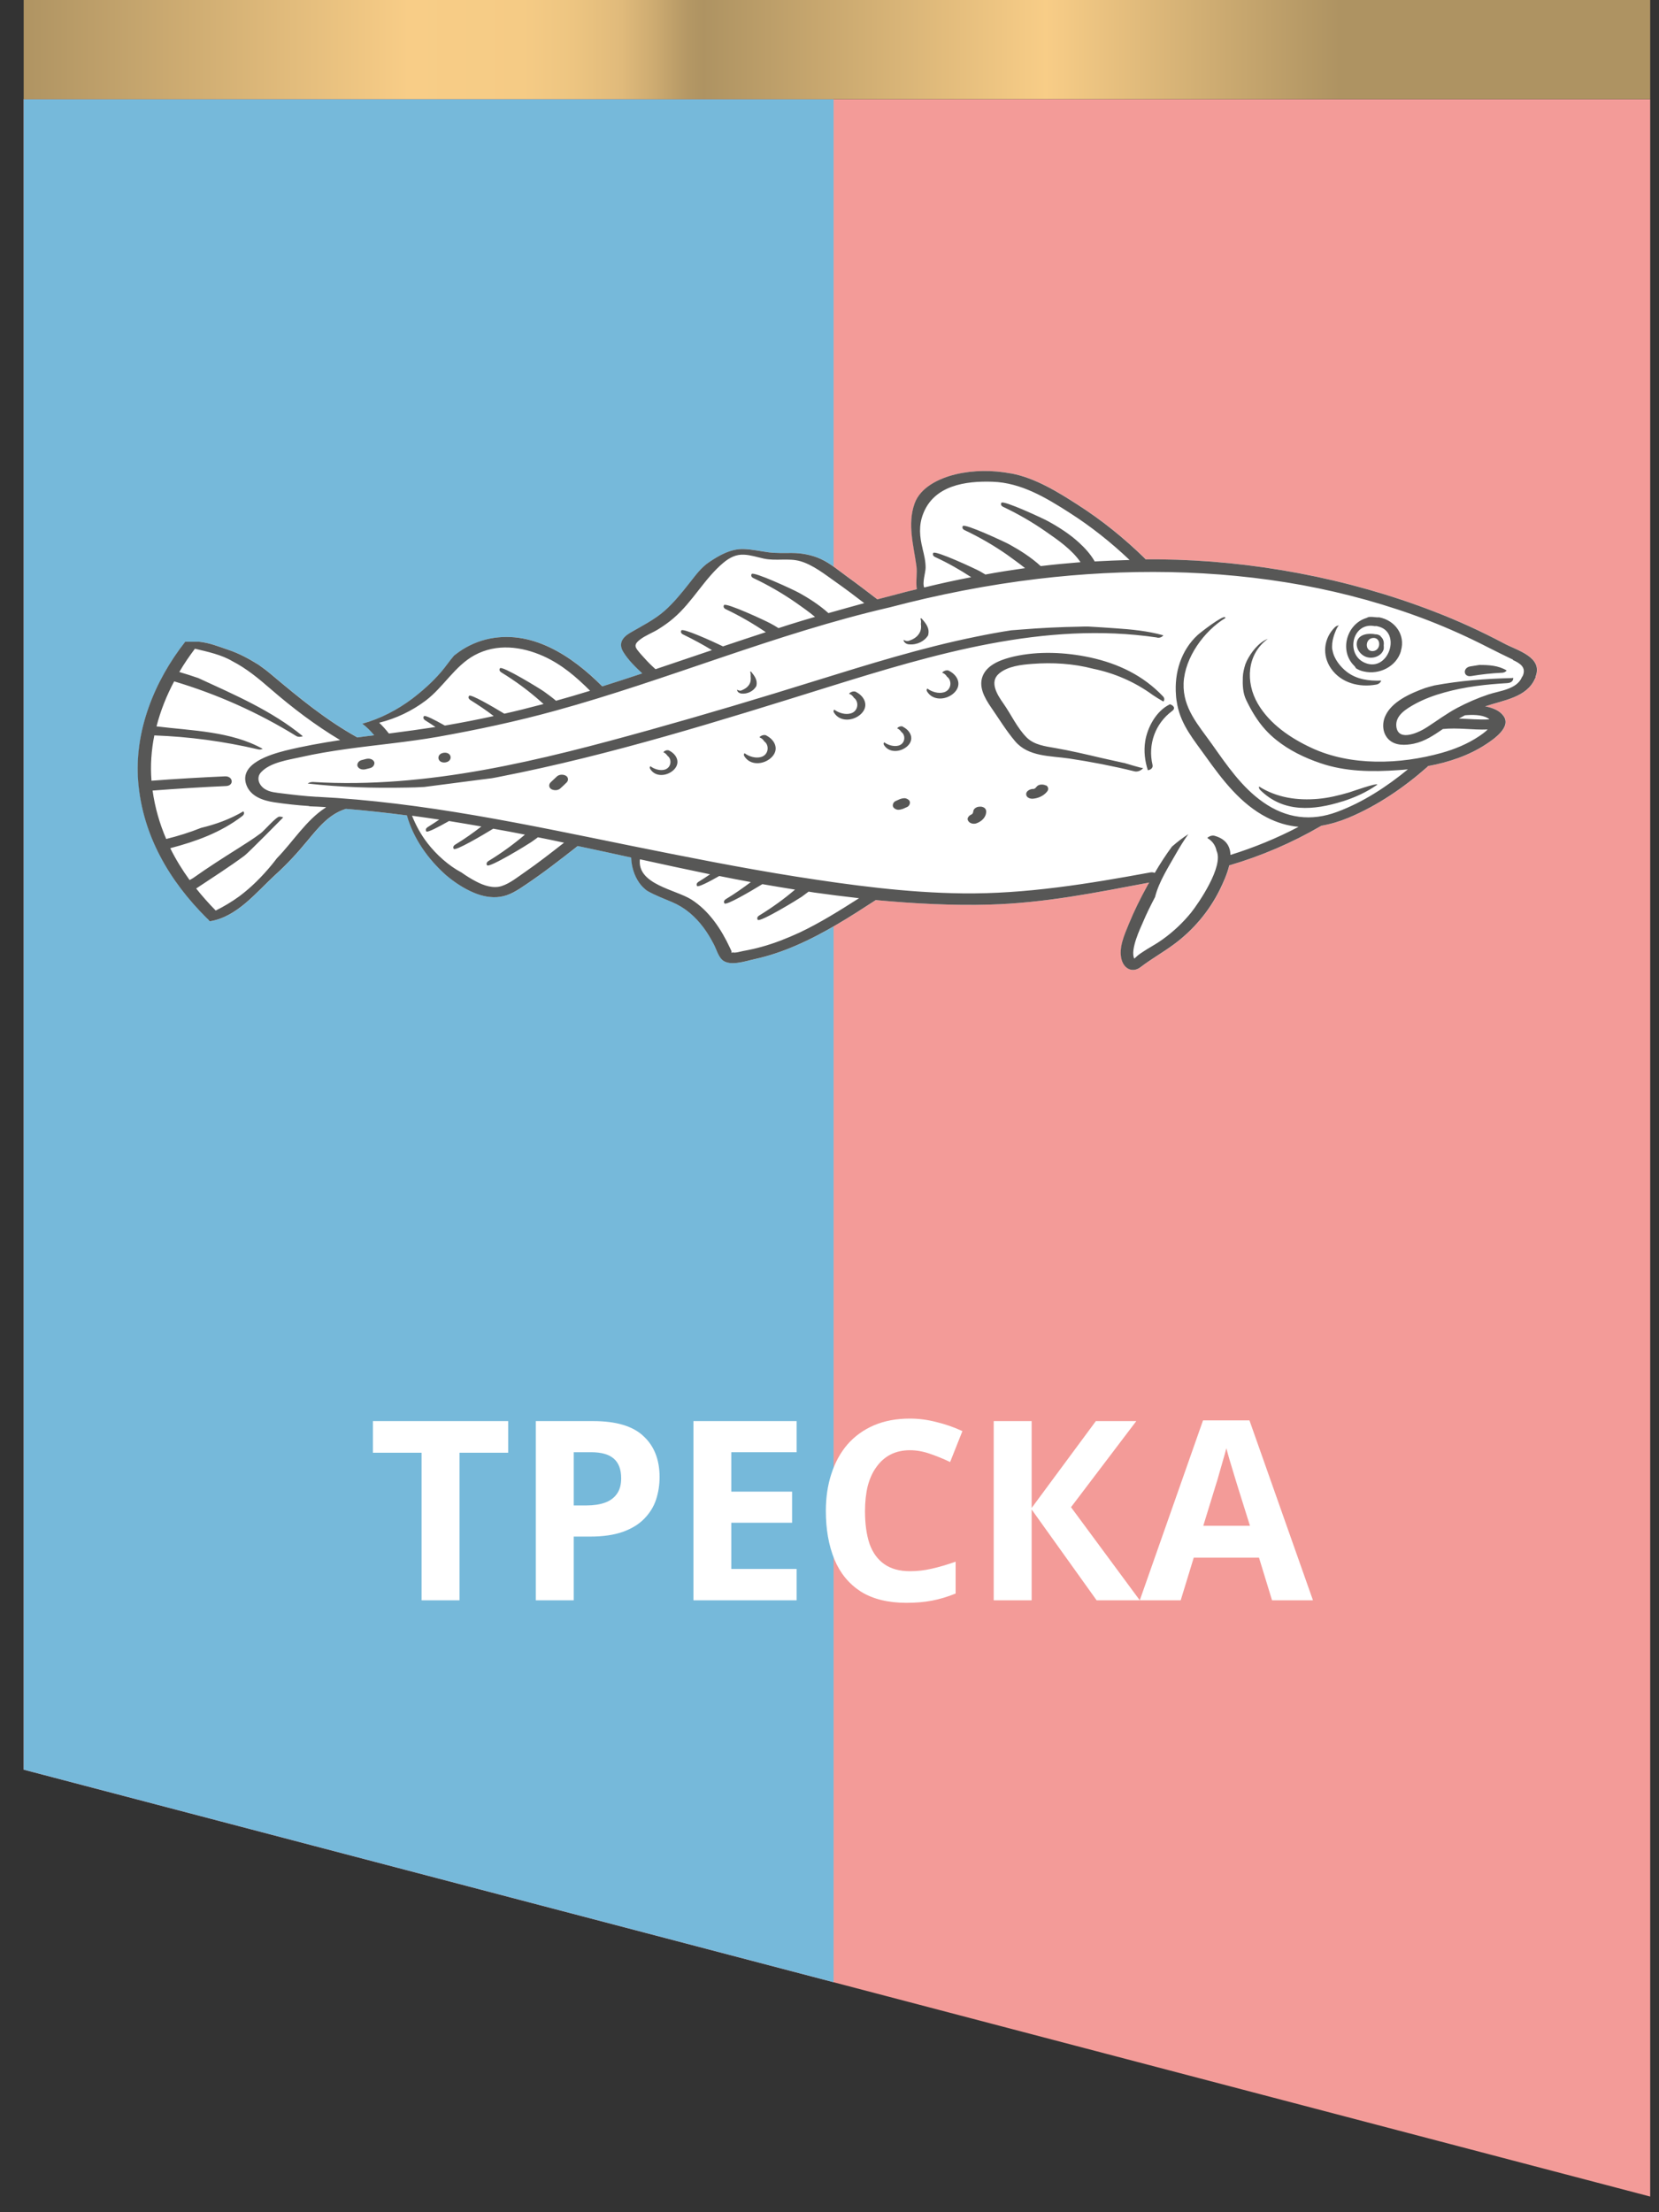 <svg width="45" height="60" viewBox="0 0 45 60" fill="none" xmlns="http://www.w3.org/2000/svg">
<rect x="0" y="0" width="45" height="60" fill="#333333" stroke="none"/>
<g clip-path="url(#clip0_1103_450)">
<path d="M44.761 59.575L0.458 47.949V2.69H44.761V59.575Z" fill="#F39B98"/>
<path d="M22.611 2.69H0.458V47.949L22.611 53.762V2.69Z" fill="#76B9DA"/>
<path d="M44.761 0H0.458V2.69H44.761V0Z" fill="url(#paint0_linear_1103_450)"/>
<path d="M41.663 18.366C41.663 18.366 41.651 18.387 41.642 18.4C41.422 18.917 40.786 18.989 40.291 19.158C40.49 19.196 40.676 19.268 40.782 19.413C41.011 19.713 40.528 20.044 40.316 20.183C39.846 20.493 39.299 20.675 38.74 20.777C38.731 20.785 38.723 20.798 38.715 20.806C38.083 21.361 37.363 21.853 36.584 22.179C36.338 22.281 36.092 22.353 35.846 22.395C35.842 22.399 35.834 22.404 35.825 22.408C35.046 22.861 34.215 23.217 33.347 23.471C33.292 23.704 33.181 23.946 33.093 24.128C32.804 24.712 32.368 25.229 31.843 25.615C31.55 25.831 31.237 26.005 30.949 26.225C30.733 26.395 30.5 26.284 30.428 26.03C30.339 25.708 30.508 25.344 30.627 25.052C30.771 24.7 30.94 24.361 31.122 24.03C31.139 23.997 31.156 23.967 31.177 23.937C29.712 24.213 28.339 24.492 26.843 24.535C25.873 24.564 24.797 24.509 23.759 24.412C23.064 24.865 22.361 25.314 21.594 25.645C21.234 25.801 20.861 25.928 20.476 26.013C20.234 26.064 19.789 26.225 19.586 26.026C19.48 25.92 19.433 25.734 19.361 25.602C19.281 25.45 19.192 25.297 19.086 25.157C18.861 24.857 18.586 24.615 18.235 24.467C18.027 24.378 17.773 24.285 17.552 24.157C17.476 24.098 17.404 24.03 17.345 23.946C17.205 23.747 17.133 23.501 17.125 23.259C16.642 23.153 16.159 23.047 15.675 22.946C15.214 23.306 14.748 23.67 14.261 23.997C14.049 24.141 13.833 24.285 13.574 24.323C13.333 24.361 13.079 24.306 12.858 24.213C12.587 24.098 12.329 23.929 12.095 23.73C11.608 23.293 11.219 22.742 11.041 22.116C10.49 22.043 9.943 21.984 9.388 21.938C9.38 21.938 9.371 21.946 9.363 21.946C8.918 22.09 8.626 22.463 8.338 22.81C8.071 23.132 7.787 23.442 7.478 23.721C6.94 24.217 6.435 24.869 5.694 24.988C5.694 24.988 5.669 24.958 5.639 24.924C5.63 24.92 5.622 24.912 5.613 24.903C4.597 23.891 3.876 22.662 3.754 21.209C3.639 19.836 4.19 18.472 5.029 17.404C5.029 17.404 5.393 17.409 5.397 17.404C5.702 17.438 5.906 17.527 6.198 17.625C6.49 17.722 6.762 17.87 7.02 18.031C7.147 18.12 7.27 18.213 7.389 18.315C8.13 18.938 8.85 19.531 9.698 20.001C9.85 19.98 10.003 19.959 10.155 19.942C10.058 19.828 9.956 19.722 9.837 19.633C9.837 19.633 9.837 19.633 9.833 19.628C10.32 19.493 10.778 19.256 11.185 18.951C11.469 18.735 11.735 18.497 11.968 18.226C12.087 18.091 12.197 17.921 12.324 17.777C12.337 17.769 12.345 17.76 12.358 17.752C12.6 17.561 12.884 17.421 13.18 17.345C14.405 17.04 15.519 17.79 16.341 18.616C16.705 18.502 17.065 18.383 17.425 18.264C17.239 18.091 17.048 17.904 16.917 17.692C16.764 17.451 16.892 17.281 17.112 17.154C17.425 16.972 17.752 16.811 18.027 16.57C18.281 16.345 18.493 16.082 18.701 15.82C18.87 15.608 19.014 15.396 19.243 15.244C19.518 15.057 19.836 14.879 20.179 14.892C20.408 14.9 20.637 14.951 20.861 14.981C21.069 15.006 21.272 14.998 21.484 14.998C21.738 14.998 22.026 15.049 22.272 15.163C22.53 15.282 22.768 15.485 22.997 15.65C23.268 15.845 23.53 16.049 23.793 16.248C23.793 16.248 23.797 16.252 23.802 16.256C23.979 16.209 24.153 16.163 24.318 16.121C24.505 16.07 24.687 16.023 24.873 15.981C24.84 15.777 24.89 15.549 24.861 15.345C24.784 14.786 24.615 14.218 24.81 13.663C24.967 13.214 25.483 12.973 25.916 12.867C26.407 12.748 26.932 12.748 27.424 12.841C27.428 12.841 27.432 12.841 27.437 12.841C28.081 12.964 28.682 13.333 29.229 13.684C29.885 14.104 30.495 14.595 31.055 15.142C31.063 15.15 31.072 15.163 31.08 15.171C31.207 15.171 31.334 15.171 31.461 15.171C33.965 15.197 36.567 15.68 38.905 16.587C39.558 16.837 40.193 17.129 40.807 17.455C41.155 17.642 41.875 17.824 41.651 18.362L41.663 18.366Z" fill="white"/>
<path d="M40.126 18.035C40.384 18.035 40.642 18.048 40.867 18.184C40.846 18.218 40.799 18.247 40.731 18.247C40.456 18.26 40.185 18.29 39.909 18.336C39.689 18.375 39.668 18.108 39.884 18.074C39.965 18.061 40.045 18.048 40.126 18.035ZM36.423 21.734C36.753 21.628 37.075 21.484 37.359 21.281C37.359 21.281 37.359 21.281 37.359 21.277C37.334 21.234 36.673 21.467 36.592 21.493C36.317 21.573 36.041 21.641 35.758 21.666C35.198 21.717 34.635 21.637 34.152 21.332C34.143 21.361 34.152 21.395 34.186 21.429C34.817 22.052 35.639 21.98 36.418 21.734H36.423ZM37.999 17.663C37.876 18.078 37.414 18.307 36.999 18.213C36.918 18.197 36.846 18.167 36.779 18.125C36.77 18.103 36.757 18.082 36.736 18.061C36.321 17.659 36.52 16.925 37.067 16.76C37.088 16.752 37.105 16.743 37.122 16.735C37.194 16.726 37.27 16.735 37.342 16.743C37.346 16.743 37.35 16.743 37.355 16.743C37.372 16.743 37.389 16.743 37.41 16.743C37.838 16.824 38.13 17.218 37.999 17.654V17.663ZM37.35 16.981C37.35 16.981 37.342 16.981 37.338 16.981C37.321 16.981 37.304 16.981 37.283 16.981C36.681 16.866 36.486 17.747 37.02 17.976C37.668 18.256 38.041 17.116 37.355 16.985L37.35 16.981ZM37.452 17.265C37.524 17.324 37.545 17.417 37.533 17.502C37.537 17.536 37.537 17.57 37.533 17.603C37.486 17.786 37.261 17.87 37.096 17.828C36.923 17.79 36.774 17.608 36.804 17.421C36.846 17.192 37.134 17.167 37.317 17.205C37.325 17.205 37.334 17.205 37.342 17.205C37.384 17.214 37.418 17.226 37.452 17.256V17.265ZM37.24 17.303C37.016 17.324 37.02 17.68 37.245 17.659C37.469 17.637 37.465 17.281 37.24 17.303ZM36.139 17.629C36.122 17.51 36.139 17.379 36.173 17.269C36.185 17.222 36.274 16.968 36.325 16.964C36.283 16.964 36.24 16.981 36.211 17.01C35.901 17.315 35.855 17.773 36.105 18.133C36.376 18.523 36.867 18.65 37.321 18.569C37.401 18.557 37.448 18.51 37.465 18.459C37.134 18.472 36.808 18.43 36.537 18.226C36.355 18.086 36.177 17.862 36.143 17.629H36.139ZM31.724 19.107C31.36 19.285 31.122 19.73 31.063 20.107C31.021 20.374 31.055 20.641 31.135 20.891C31.216 20.878 31.279 20.828 31.262 20.747C31.131 20.192 31.334 19.624 31.792 19.285C31.898 19.209 31.83 19.129 31.728 19.099L31.724 19.107ZM30.479 20.692C30.275 20.645 30.072 20.603 29.869 20.556C29.457 20.459 29.042 20.361 28.627 20.289C28.36 20.243 28.055 20.205 27.852 20.006C27.589 19.743 27.432 19.387 27.221 19.086C27.064 18.862 26.822 18.502 27.098 18.269C27.331 18.069 27.708 18.027 28 18.006C28.551 17.963 29.114 17.997 29.648 18.137C30.229 18.256 30.779 18.493 31.267 18.849C31.309 18.879 31.356 18.904 31.398 18.934C31.445 18.963 31.5 18.993 31.555 19.027C31.589 18.989 31.593 18.938 31.546 18.887C31.008 18.319 30.33 17.997 29.572 17.832C28.902 17.688 28.165 17.654 27.496 17.807C27.208 17.875 26.827 17.997 26.678 18.285C26.517 18.599 26.704 18.925 26.882 19.184C27.093 19.489 27.293 19.819 27.534 20.103C27.894 20.531 28.496 20.497 29.004 20.573C29.597 20.662 30.191 20.777 30.775 20.921C30.864 20.942 30.966 20.891 31.008 20.828C30.991 20.849 30.529 20.7 30.474 20.688L30.479 20.692ZM41.659 18.366C41.659 18.366 41.647 18.387 41.638 18.4C41.418 18.917 40.782 18.989 40.286 19.158C40.486 19.196 40.672 19.268 40.778 19.413C41.007 19.713 40.524 20.044 40.312 20.183C39.842 20.493 39.295 20.675 38.736 20.777C38.727 20.785 38.719 20.798 38.71 20.806C38.079 21.361 37.359 21.853 36.579 22.179C36.334 22.281 36.088 22.353 35.842 22.395C35.838 22.399 35.83 22.404 35.821 22.408C35.041 22.861 34.211 23.217 33.343 23.471C33.288 23.704 33.177 23.946 33.088 24.128C32.8 24.712 32.364 25.229 31.838 25.615C31.546 25.831 31.233 26.005 30.945 26.225C30.729 26.395 30.495 26.284 30.424 26.03C30.334 25.708 30.504 25.344 30.623 25.052C30.767 24.7 30.936 24.361 31.118 24.03C31.135 23.997 31.152 23.967 31.173 23.937C29.707 24.213 28.335 24.492 26.839 24.535C25.869 24.564 24.793 24.509 23.755 24.412C23.06 24.865 22.357 25.314 21.59 25.645C21.23 25.801 20.857 25.928 20.471 26.013C20.23 26.064 19.785 26.225 19.582 26.026C19.476 25.92 19.429 25.734 19.357 25.602C19.277 25.45 19.188 25.297 19.082 25.157C18.857 24.857 18.582 24.615 18.23 24.467C18.023 24.378 17.768 24.285 17.548 24.157C17.472 24.098 17.4 24.03 17.341 23.946C17.201 23.747 17.129 23.501 17.12 23.259C16.637 23.153 16.154 23.047 15.671 22.946C15.21 23.306 14.744 23.67 14.256 23.997C14.044 24.141 13.828 24.285 13.57 24.323C13.329 24.361 13.074 24.306 12.854 24.213C12.583 24.098 12.324 23.929 12.091 23.73C11.604 23.293 11.214 22.742 11.037 22.116C10.486 22.043 9.939 21.984 9.384 21.938C9.376 21.938 9.367 21.946 9.359 21.946C8.914 22.09 8.622 22.463 8.333 22.81C8.067 23.132 7.783 23.442 7.473 23.721C6.935 24.217 6.431 24.869 5.69 24.988C5.69 24.988 5.664 24.958 5.635 24.924C5.626 24.92 5.618 24.912 5.609 24.903C4.592 23.891 3.872 22.662 3.749 21.209C3.635 19.836 4.186 18.472 5.025 17.404C5.025 17.404 5.389 17.409 5.393 17.404C5.698 17.438 5.902 17.527 6.194 17.625C6.486 17.722 6.757 17.87 7.016 18.031C7.143 18.12 7.266 18.213 7.384 18.315C8.126 18.938 8.846 19.531 9.693 20.001C9.846 19.98 9.998 19.959 10.151 19.942C10.054 19.828 9.952 19.722 9.833 19.633C9.833 19.633 9.833 19.633 9.829 19.628C10.316 19.493 10.774 19.256 11.181 18.951C11.464 18.735 11.731 18.497 11.964 18.226C12.083 18.091 12.193 17.921 12.32 17.777C12.333 17.769 12.341 17.76 12.354 17.752C12.596 17.561 12.879 17.421 13.176 17.345C14.4 17.04 15.515 17.79 16.337 18.616C16.701 18.502 17.061 18.383 17.421 18.264C17.235 18.091 17.044 17.904 16.913 17.692C16.76 17.451 16.887 17.281 17.108 17.154C17.421 16.972 17.747 16.811 18.023 16.57C18.277 16.345 18.489 16.082 18.696 15.82C18.866 15.608 19.01 15.396 19.239 15.244C19.514 15.057 19.832 14.879 20.175 14.892C20.404 14.9 20.633 14.951 20.857 14.981C21.065 15.006 21.268 14.998 21.48 14.998C21.734 14.998 22.022 15.049 22.268 15.163C22.526 15.282 22.764 15.485 22.992 15.65C23.264 15.845 23.526 16.049 23.789 16.248C23.789 16.248 23.793 16.252 23.797 16.256C23.975 16.209 24.149 16.163 24.314 16.121C24.501 16.07 24.683 16.023 24.869 15.981C24.835 15.777 24.886 15.549 24.857 15.345C24.78 14.786 24.611 14.218 24.806 13.663C24.962 13.214 25.479 12.973 25.911 12.867C26.403 12.748 26.928 12.748 27.42 12.841C27.424 12.841 27.428 12.841 27.432 12.841C28.076 12.964 28.678 13.333 29.224 13.684C29.881 14.104 30.491 14.595 31.05 15.142C31.059 15.15 31.067 15.163 31.076 15.171C31.203 15.171 31.33 15.171 31.457 15.171C33.961 15.197 36.562 15.68 38.901 16.587C39.553 16.837 40.189 17.129 40.803 17.455C41.151 17.642 41.871 17.824 41.647 18.362L41.659 18.366ZM25.022 14.871C25.064 15.044 25.107 15.214 25.107 15.396C25.107 15.523 25.013 15.803 25.068 15.934C25.5 15.828 25.924 15.735 26.344 15.655C26.034 15.451 25.712 15.269 25.373 15.112C25.306 15.083 25.293 15.04 25.314 14.998C25.356 14.913 26.471 15.434 26.577 15.493C26.627 15.523 26.678 15.553 26.729 15.582C27.089 15.515 27.445 15.46 27.805 15.409C27.64 15.277 27.466 15.155 27.309 15.04C26.949 14.79 26.568 14.57 26.174 14.383C26.106 14.354 26.094 14.312 26.115 14.269C26.157 14.184 27.271 14.706 27.377 14.765C27.67 14.926 27.971 15.117 28.229 15.354C28.585 15.311 28.945 15.277 29.309 15.248C29.076 14.905 28.686 14.638 28.356 14.409C27.996 14.159 27.615 13.939 27.221 13.752C27.153 13.723 27.14 13.68 27.161 13.638C27.204 13.553 28.318 14.074 28.424 14.134C28.716 14.294 29.017 14.485 29.275 14.723C29.436 14.871 29.58 15.032 29.686 15.214C29.686 15.218 29.686 15.222 29.691 15.227C30.004 15.21 30.318 15.197 30.64 15.188C30.135 14.71 29.593 14.278 29.008 13.905C28.373 13.498 27.695 13.091 26.924 13.066C26.191 13.04 25.335 13.163 25.039 13.939C24.916 14.256 24.945 14.562 25.026 14.883L25.022 14.871ZM17.472 17.841C17.569 17.951 17.671 18.052 17.781 18.15C18.294 17.98 18.802 17.802 19.311 17.633C19.061 17.48 18.802 17.341 18.54 17.214C18.472 17.184 18.459 17.142 18.48 17.099C18.514 17.027 19.294 17.379 19.611 17.531C19.997 17.4 20.387 17.273 20.772 17.146C20.429 16.913 20.069 16.705 19.696 16.527C19.628 16.498 19.616 16.455 19.637 16.413C19.679 16.328 20.794 16.849 20.899 16.909C20.971 16.947 21.044 16.989 21.116 17.036C21.217 17.002 21.319 16.972 21.421 16.938C21.632 16.87 21.865 16.803 22.107 16.731C21.933 16.587 21.751 16.459 21.582 16.341C21.221 16.091 20.84 15.871 20.446 15.684C20.378 15.655 20.366 15.612 20.387 15.57C20.429 15.485 21.543 16.006 21.649 16.066C21.929 16.218 22.221 16.404 22.471 16.629C22.793 16.536 23.124 16.447 23.442 16.358C23.183 16.159 22.925 15.964 22.658 15.777C22.37 15.574 22.056 15.324 21.713 15.222C21.395 15.129 21.044 15.222 20.717 15.15C20.539 15.112 20.366 15.053 20.183 15.044C19.963 15.032 19.789 15.125 19.624 15.261C19.107 15.693 18.79 16.32 18.277 16.76C18.146 16.875 18.006 16.972 17.858 17.065C17.701 17.163 17.502 17.235 17.358 17.349C17.264 17.425 17.192 17.493 17.277 17.612C17.336 17.692 17.404 17.769 17.472 17.841ZM10.278 19.595C10.376 19.688 10.464 19.785 10.549 19.895C10.77 19.866 10.994 19.836 11.214 19.806C11.414 19.777 11.613 19.747 11.812 19.718C11.723 19.658 11.634 19.599 11.545 19.544C11.481 19.506 11.473 19.463 11.498 19.425C11.524 19.387 11.791 19.523 12.066 19.679C12.511 19.603 12.951 19.518 13.392 19.421C13.193 19.268 12.985 19.129 12.769 18.993C12.706 18.955 12.697 18.913 12.723 18.874C12.761 18.815 13.337 19.15 13.68 19.357C14.002 19.285 14.324 19.205 14.642 19.12C14.676 19.112 14.71 19.103 14.744 19.095C14.718 19.069 14.688 19.048 14.663 19.023C14.333 18.73 13.981 18.472 13.608 18.243C13.545 18.205 13.536 18.163 13.562 18.125C13.612 18.044 14.663 18.688 14.761 18.76C14.866 18.836 14.977 18.917 15.082 19.006C15.392 18.921 15.701 18.828 16.006 18.735C15.629 18.358 15.239 18.023 14.744 17.798C14.146 17.531 13.473 17.447 12.875 17.769C12.337 18.061 12.032 18.633 11.553 18.997C11.172 19.285 10.74 19.489 10.282 19.603L10.278 19.595ZM8.842 21.891C8.702 21.882 8.562 21.874 8.422 21.87C8.405 21.87 8.389 21.87 8.376 21.861C8.062 21.84 7.749 21.806 7.44 21.76C7.13 21.713 6.787 21.599 6.677 21.272C6.491 20.709 7.334 20.463 7.728 20.361C8.219 20.239 8.723 20.15 9.227 20.073C8.554 19.671 7.935 19.201 7.338 18.684C7.016 18.404 6.685 18.129 6.304 17.934C6.016 17.76 5.63 17.675 5.287 17.595C5.135 17.798 4.991 18.006 4.864 18.226C5.037 18.277 5.211 18.332 5.38 18.391C6.363 18.845 7.376 19.277 8.215 19.968C8.156 19.989 8.088 19.993 8.037 19.963C6.999 19.323 5.889 18.828 4.724 18.48C4.516 18.87 4.355 19.277 4.245 19.701C5.198 19.819 6.274 19.832 7.126 20.311C7.084 20.328 7.041 20.336 6.995 20.323C6.071 20.107 5.131 19.98 4.186 19.946C4.105 20.349 4.076 20.76 4.109 21.175C4.775 21.124 5.44 21.086 6.105 21.056C6.325 21.048 6.355 21.311 6.13 21.319C5.465 21.349 4.8 21.391 4.139 21.442C4.203 21.904 4.33 22.34 4.508 22.755C4.83 22.675 5.147 22.577 5.453 22.454C5.855 22.357 6.245 22.217 6.601 22.005C6.63 22.043 6.63 22.09 6.567 22.137C5.986 22.581 5.313 22.823 4.618 23.005C4.766 23.306 4.944 23.594 5.143 23.869C5.181 23.848 5.22 23.827 5.245 23.81C5.639 23.53 6.05 23.268 6.461 23.009C6.668 22.878 6.876 22.747 7.075 22.598C7.164 22.531 7.49 22.154 7.575 22.149C7.613 22.149 7.651 22.154 7.681 22.171C7.681 22.171 6.74 23.128 6.63 23.209C6.207 23.522 5.758 23.806 5.321 24.098C5.486 24.306 5.664 24.505 5.851 24.696C6.075 24.585 6.287 24.458 6.491 24.31C6.821 24.064 7.109 23.772 7.372 23.454C7.418 23.399 7.465 23.336 7.512 23.276C7.948 22.831 8.304 22.243 8.833 21.904L8.842 21.891ZM15.307 22.857C15.07 22.806 14.828 22.755 14.591 22.709C14.532 22.755 14.468 22.798 14.409 22.84C14.311 22.908 13.261 23.552 13.21 23.467C13.189 23.429 13.193 23.387 13.257 23.348C13.604 23.137 13.93 22.899 14.239 22.637C13.956 22.581 13.667 22.526 13.379 22.476C13.074 22.662 12.346 23.09 12.307 23.022C12.286 22.984 12.29 22.942 12.354 22.904C12.6 22.755 12.833 22.59 13.057 22.416C12.765 22.365 12.473 22.315 12.18 22.268C11.888 22.433 11.591 22.59 11.562 22.548C11.541 22.509 11.545 22.467 11.608 22.429C11.71 22.365 11.812 22.298 11.914 22.23C11.668 22.192 11.422 22.158 11.176 22.124C11.282 22.391 11.422 22.645 11.6 22.874C11.833 23.175 12.168 23.48 12.515 23.662C12.646 23.755 12.782 23.84 12.922 23.912C13.125 24.018 13.384 24.107 13.612 24.03C13.833 23.958 14.04 23.789 14.231 23.658C14.6 23.403 14.951 23.128 15.303 22.853L15.307 22.857ZM23.302 24.361C22.886 24.314 22.48 24.263 22.09 24.208C22.039 24.2 21.984 24.191 21.933 24.183C21.874 24.23 21.81 24.272 21.751 24.319C21.654 24.386 20.603 25.03 20.552 24.946C20.531 24.907 20.535 24.865 20.599 24.827C20.938 24.619 21.264 24.386 21.565 24.128C21.268 24.081 20.971 24.03 20.679 23.98C20.353 24.179 19.688 24.569 19.65 24.501C19.628 24.463 19.633 24.42 19.696 24.382C19.929 24.242 20.15 24.085 20.366 23.924C20.082 23.874 19.794 23.814 19.51 23.759C19.222 23.924 18.934 24.069 18.908 24.03C18.887 23.992 18.891 23.95 18.955 23.912C19.061 23.848 19.162 23.78 19.26 23.713C18.624 23.581 17.993 23.446 17.358 23.306C17.277 23.988 18.332 24.128 18.756 24.399C19.239 24.708 19.565 25.204 19.802 25.712C19.815 25.742 19.832 25.776 19.845 25.806C19.828 25.84 19.845 25.848 19.878 25.831C19.946 25.852 20.09 25.806 20.158 25.793C20.328 25.763 20.497 25.725 20.666 25.678C21.018 25.581 21.357 25.445 21.688 25.293C22.251 25.026 22.776 24.696 23.302 24.361ZM39.736 19.4C39.681 19.429 39.626 19.459 39.571 19.489C39.846 19.497 40.126 19.527 40.401 19.51C40.388 19.497 40.371 19.489 40.354 19.476C40.185 19.379 39.926 19.383 39.736 19.4ZM41.041 17.892C40.812 17.781 40.583 17.671 40.354 17.553C39.833 17.286 39.299 17.044 38.753 16.832C37.647 16.404 36.495 16.087 35.33 15.871C32.961 15.438 30.529 15.417 28.144 15.701C26.793 15.862 25.454 16.125 24.136 16.472C21.044 17.184 18.116 18.438 15.061 19.277C14.015 19.565 12.943 19.794 11.875 19.984C11.053 20.128 10.223 20.201 9.401 20.315C8.982 20.374 8.566 20.442 8.156 20.535C7.821 20.611 7.334 20.675 7.084 20.942C6.94 21.094 7.024 21.302 7.19 21.404C7.325 21.488 7.49 21.497 7.647 21.518C7.956 21.556 8.27 21.594 8.579 21.611C8.588 21.611 8.596 21.611 8.605 21.611C11.481 21.755 14.316 22.37 17.129 22.942C18.616 23.242 20.103 23.539 21.599 23.776C23.086 24.009 24.602 24.213 26.111 24.23C27.818 24.251 29.525 23.971 31.203 23.662C31.254 23.653 31.292 23.662 31.322 23.675C31.466 23.429 31.618 23.192 31.788 22.963C31.927 22.84 32.076 22.726 32.233 22.624C32.118 22.785 32.012 22.954 31.911 23.132C31.699 23.509 31.436 23.908 31.33 24.331C31.212 24.556 31.097 24.785 31 25.018C30.936 25.166 30.648 25.763 30.767 26C30.809 25.967 30.847 25.924 30.881 25.899C30.953 25.844 31.034 25.797 31.11 25.746C31.258 25.657 31.406 25.573 31.546 25.471C31.83 25.267 32.089 25.022 32.309 24.751C32.508 24.501 33.199 23.497 32.999 23.077C32.97 22.933 32.889 22.81 32.749 22.73C32.749 22.726 32.758 22.717 32.762 22.713C32.813 22.675 32.885 22.649 32.953 22.671C33.258 22.759 33.368 22.954 33.377 23.187C34.016 22.988 34.635 22.734 35.224 22.425C34.931 22.399 34.643 22.315 34.364 22.171C33.648 21.802 33.156 21.149 32.699 20.51C32.385 20.069 32.046 19.675 31.936 19.129C31.919 19.035 31.902 18.942 31.898 18.849C31.851 18.252 32.033 17.642 32.483 17.226C32.554 17.159 33.177 16.676 33.232 16.743C33.232 16.743 33.232 16.748 33.237 16.752C33.237 16.752 33.237 16.756 33.241 16.76C32.66 17.112 32.135 17.836 32.105 18.531C32.08 19.209 32.508 19.667 32.877 20.188C33.279 20.756 33.686 21.357 34.266 21.76C34.889 22.196 35.563 22.285 36.274 22.018C36.969 21.76 37.617 21.336 38.189 20.866C38.105 20.874 38.02 20.883 37.935 20.887C37.219 20.938 36.495 20.933 35.808 20.696C35.385 20.552 34.965 20.349 34.614 20.065C34.508 19.98 34.41 19.887 34.325 19.794C34.109 19.556 33.944 19.281 33.8 18.98C33.711 18.794 33.703 18.574 33.711 18.366C33.715 18.247 33.745 18.133 33.779 18.019C33.792 17.985 33.809 17.951 33.821 17.921C33.931 17.701 34.139 17.421 34.389 17.328C33.817 17.743 33.779 18.506 34.118 19.086C34.44 19.637 35.003 20.018 35.567 20.281C36.643 20.785 37.977 20.734 39.1 20.421C39.452 20.323 39.803 20.179 40.108 19.976C40.172 19.934 40.278 19.861 40.354 19.785C39.952 19.802 39.545 19.73 39.138 19.773C38.888 19.942 38.651 20.107 38.346 20.171C38.121 20.217 37.846 20.23 37.668 20.056C37.499 19.891 37.482 19.628 37.575 19.421C37.749 19.031 38.249 18.807 38.664 18.658C38.744 18.633 38.825 18.612 38.91 18.59C39.596 18.463 40.291 18.408 40.994 18.391C41.011 18.391 41.028 18.391 41.045 18.383C41.053 18.451 41.007 18.518 40.892 18.527C40.316 18.561 39.74 18.624 39.181 18.781C38.901 18.858 38.626 18.959 38.371 19.099C38.147 19.226 37.838 19.404 37.876 19.709C37.931 20.141 38.516 19.853 38.723 19.713C38.99 19.54 39.24 19.353 39.524 19.201C39.795 19.057 40.079 18.934 40.371 18.836C40.672 18.735 41.142 18.701 41.282 18.366C41.286 18.353 41.295 18.345 41.303 18.336C41.405 18.099 41.236 17.993 41.036 17.9L41.041 17.892ZM31.385 17.294C31.462 17.307 31.521 17.277 31.555 17.231C31.131 17.112 30.69 17.07 30.25 17.04C30.004 17.023 29.763 17.006 29.517 16.993C29.436 16.993 29.356 16.993 29.275 16.997C28.75 17.006 28.229 17.031 27.704 17.074C27.615 17.082 27.521 17.087 27.432 17.095C27.119 17.142 26.805 17.201 26.492 17.265C25.005 17.565 23.556 18.019 22.107 18.468C20.628 18.93 19.141 19.374 17.65 19.79C14.671 20.62 11.604 21.399 8.486 21.209C8.431 21.209 8.38 21.226 8.346 21.251C9.232 21.353 10.121 21.378 11.011 21.361C11.176 21.361 11.341 21.353 11.507 21.344C12.007 21.281 12.507 21.213 13.007 21.149C13.117 21.137 13.231 21.12 13.341 21.107C13.413 21.094 13.485 21.082 13.562 21.065C16.578 20.476 19.535 19.548 22.467 18.633C25.34 17.739 28.339 16.841 31.381 17.29L31.385 17.294ZM25.742 18.192C25.683 18.163 25.589 18.197 25.556 18.243C25.573 18.252 25.594 18.26 25.606 18.269C25.64 18.29 25.666 18.319 25.687 18.353C25.831 18.455 25.81 18.718 25.602 18.777C25.458 18.819 25.28 18.768 25.153 18.675C25.132 18.697 25.128 18.722 25.145 18.752C25.301 19.014 25.662 18.989 25.869 18.802C26.102 18.59 25.992 18.319 25.738 18.192H25.742ZM23.217 18.764C23.158 18.735 23.064 18.768 23.03 18.815C23.047 18.824 23.069 18.832 23.081 18.84C23.115 18.862 23.141 18.891 23.162 18.925C23.306 19.027 23.285 19.29 23.077 19.349C22.933 19.391 22.755 19.34 22.628 19.247C22.607 19.268 22.603 19.294 22.619 19.323C22.776 19.586 23.136 19.561 23.344 19.374C23.577 19.163 23.467 18.891 23.213 18.764H23.217ZM20.785 19.946C20.726 19.917 20.633 19.951 20.599 19.997C20.616 20.006 20.637 20.014 20.649 20.023C20.683 20.044 20.709 20.073 20.73 20.107C20.874 20.209 20.853 20.472 20.645 20.531C20.501 20.573 20.323 20.523 20.196 20.429C20.175 20.45 20.171 20.476 20.188 20.506C20.344 20.768 20.705 20.743 20.912 20.556C21.145 20.345 21.035 20.073 20.781 19.946H20.785ZM18.154 20.357C18.099 20.332 18.023 20.357 17.993 20.404C18.01 20.408 18.023 20.416 18.04 20.429C18.069 20.45 18.09 20.476 18.108 20.501C18.23 20.59 18.213 20.819 18.031 20.874C17.908 20.908 17.752 20.866 17.641 20.781C17.625 20.798 17.62 20.823 17.633 20.849C17.768 21.082 18.082 21.056 18.264 20.891C18.468 20.705 18.37 20.467 18.15 20.357H18.154ZM24.496 19.709C24.441 19.684 24.365 19.709 24.335 19.756C24.352 19.76 24.365 19.768 24.382 19.781C24.412 19.802 24.433 19.828 24.45 19.853C24.573 19.942 24.556 20.171 24.373 20.222C24.251 20.256 24.094 20.213 23.984 20.133C23.967 20.15 23.963 20.175 23.975 20.201C24.111 20.429 24.424 20.404 24.607 20.243C24.81 20.061 24.712 19.823 24.492 19.713L24.496 19.709ZM12.07 20.679C12.29 20.658 12.265 20.395 12.045 20.416C11.825 20.438 11.85 20.7 12.07 20.679ZM9.926 20.861C9.965 20.853 10.003 20.84 10.041 20.832C10.079 20.823 10.121 20.794 10.138 20.76C10.155 20.73 10.164 20.688 10.147 20.658C10.104 20.578 10.003 20.565 9.922 20.586C9.884 20.595 9.846 20.607 9.808 20.616C9.77 20.624 9.727 20.654 9.71 20.688C9.693 20.717 9.685 20.76 9.702 20.789C9.744 20.87 9.846 20.883 9.926 20.861ZM15.349 21.039C15.273 20.997 15.163 21.001 15.099 21.065L14.938 21.217C14.879 21.272 14.883 21.361 14.955 21.404C15.032 21.446 15.142 21.442 15.205 21.378C15.26 21.327 15.316 21.277 15.366 21.226C15.426 21.171 15.421 21.082 15.349 21.039ZM28.373 21.306C28.305 21.268 28.178 21.264 28.123 21.332C28.11 21.349 28.093 21.361 28.081 21.378C28.081 21.378 28.076 21.378 28.072 21.383C28.068 21.383 28.059 21.391 28.055 21.391C28.055 21.391 28.047 21.395 28.043 21.399C28.043 21.399 28.038 21.399 28.03 21.399C28.021 21.399 28.017 21.399 28.017 21.399C28.013 21.399 28.004 21.399 28 21.399C27.924 21.408 27.826 21.463 27.835 21.548C27.843 21.637 27.949 21.671 28.026 21.662C28.161 21.649 28.297 21.59 28.39 21.484C28.415 21.454 28.436 21.425 28.432 21.387C28.432 21.353 28.403 21.315 28.373 21.298V21.306ZM24.543 21.649C24.496 21.649 24.454 21.658 24.407 21.675C24.369 21.692 24.331 21.709 24.293 21.726C24.225 21.755 24.187 21.857 24.246 21.912C24.276 21.942 24.318 21.959 24.357 21.963C24.403 21.963 24.445 21.954 24.492 21.938C24.53 21.921 24.568 21.904 24.607 21.887C24.674 21.857 24.712 21.755 24.653 21.7C24.623 21.671 24.581 21.654 24.543 21.649ZM26.61 21.878C26.564 21.878 26.517 21.878 26.475 21.904C26.445 21.921 26.407 21.954 26.403 21.993C26.403 22.009 26.394 22.026 26.39 22.048C26.386 22.056 26.382 22.065 26.373 22.073C26.373 22.073 26.365 22.082 26.36 22.086C26.293 22.111 26.216 22.183 26.259 22.259C26.301 22.336 26.407 22.357 26.483 22.331C26.615 22.285 26.738 22.179 26.75 22.031C26.75 21.993 26.75 21.963 26.721 21.929C26.695 21.899 26.649 21.882 26.61 21.878ZM24.657 17.476C24.873 17.497 25.081 17.392 25.178 17.226C25.178 17.222 25.178 17.218 25.178 17.214C25.221 17.031 25.107 16.896 24.992 16.769C24.984 16.769 24.975 16.773 24.967 16.777C24.984 16.824 24.988 16.87 24.979 16.917C24.992 17.01 24.984 17.108 24.928 17.188C24.865 17.286 24.767 17.341 24.657 17.379C24.607 17.396 24.552 17.383 24.509 17.353C24.509 17.421 24.585 17.472 24.653 17.476H24.657ZM20.107 18.811C20.281 18.828 20.442 18.743 20.518 18.603C20.518 18.603 20.518 18.595 20.518 18.59C20.552 18.438 20.459 18.324 20.37 18.213C20.361 18.213 20.357 18.213 20.349 18.222C20.361 18.26 20.366 18.302 20.361 18.336C20.37 18.417 20.366 18.497 20.323 18.565C20.272 18.646 20.196 18.692 20.111 18.726C20.073 18.743 20.027 18.726 19.993 18.705C19.993 18.764 20.052 18.802 20.107 18.811Z" fill="#575756"/>
<path d="M12.464 43.404H11.436V39.401H10.115V38.543H13.784V39.401H12.464V43.404Z" fill="white"/>
<path d="M16.087 38.543C16.713 38.543 17.169 38.679 17.455 38.952C17.745 39.219 17.891 39.589 17.891 40.061C17.891 40.275 17.859 40.479 17.795 40.674C17.732 40.865 17.625 41.037 17.475 41.191C17.33 41.341 17.137 41.459 16.897 41.546C16.656 41.632 16.359 41.675 16.005 41.675H15.562V43.404H14.534V38.543H16.087ZM16.032 39.387H15.562V40.831H15.903C16.098 40.831 16.266 40.806 16.407 40.756C16.547 40.706 16.656 40.626 16.733 40.517C16.811 40.408 16.849 40.268 16.849 40.095C16.849 39.855 16.783 39.678 16.652 39.564C16.52 39.446 16.314 39.387 16.032 39.387Z" fill="white"/>
<path d="M21.608 43.404H18.809V38.543H21.608V39.387H19.837V40.456H21.485V41.3H19.837V42.553H21.608V43.404Z" fill="white"/>
<path d="M24.682 39.333C24.487 39.333 24.312 39.371 24.158 39.449C24.008 39.526 23.881 39.637 23.777 39.782C23.672 39.923 23.593 40.095 23.538 40.3C23.488 40.504 23.463 40.733 23.463 40.987C23.463 41.332 23.504 41.627 23.586 41.872C23.672 42.113 23.806 42.297 23.988 42.424C24.169 42.551 24.401 42.614 24.682 42.614C24.882 42.614 25.079 42.592 25.275 42.546C25.474 42.501 25.69 42.438 25.921 42.356V43.22C25.708 43.307 25.497 43.37 25.288 43.411C25.079 43.452 24.846 43.472 24.587 43.472C24.088 43.472 23.675 43.37 23.348 43.166C23.026 42.957 22.787 42.667 22.633 42.294C22.479 41.918 22.401 41.48 22.401 40.98C22.401 40.613 22.451 40.277 22.551 39.973C22.651 39.664 22.796 39.399 22.987 39.176C23.182 38.954 23.42 38.781 23.702 38.659C23.988 38.536 24.315 38.475 24.682 38.475C24.923 38.475 25.163 38.507 25.404 38.57C25.649 38.629 25.883 38.711 26.105 38.815L25.772 39.653C25.59 39.566 25.406 39.492 25.22 39.428C25.039 39.365 24.859 39.333 24.682 39.333Z" fill="white"/>
<path d="M30.917 43.404H29.746L27.983 40.94V43.404H26.954V38.543H27.983V40.899L29.725 38.543H30.822L29.051 40.878L30.917 43.404Z" fill="white"/>
<path d="M34.504 43.404L34.15 42.247H32.38L32.026 43.404H30.916L32.632 38.523H33.891L35.614 43.404H34.504ZM33.551 40.252C33.528 40.175 33.499 40.077 33.462 39.959C33.426 39.841 33.39 39.721 33.353 39.598C33.317 39.476 33.288 39.369 33.265 39.278C33.242 39.369 33.211 39.483 33.17 39.619C33.133 39.75 33.097 39.877 33.061 40C33.029 40.118 33.004 40.202 32.986 40.252L32.639 41.382H33.905L33.551 40.252Z" fill="white"/>
</g>
<defs>
<linearGradient id="paint0_linear_1103_450" x1="0.458" y1="1.347" x2="44.761" y2="1.347" gradientUnits="userSpaceOnUse">
<stop stop-color="#AE9362"/>
<stop offset="0.24" stop-color="#F8CD87"/>
<stop offset="0.31" stop-color="#F5CB85"/>
<stop offset="0.34" stop-color="#EDC581"/>
<stop offset="0.37" stop-color="#E0BA7B"/>
<stop offset="0.39" stop-color="#CDAB71"/>
<stop offset="0.41" stop-color="#B59865"/>
<stop offset="0.42" stop-color="#AE9362"/>
<stop offset="0.63" stop-color="#F8CD87"/>
<stop offset="0.81" stop-color="#AE9362"/>
</linearGradient>
<clipPath id="clip0_1103_450">
<rect width="44.255" height="60" fill="white" transform="translate(0.642)"/>
</clipPath>
</defs>
</svg>
